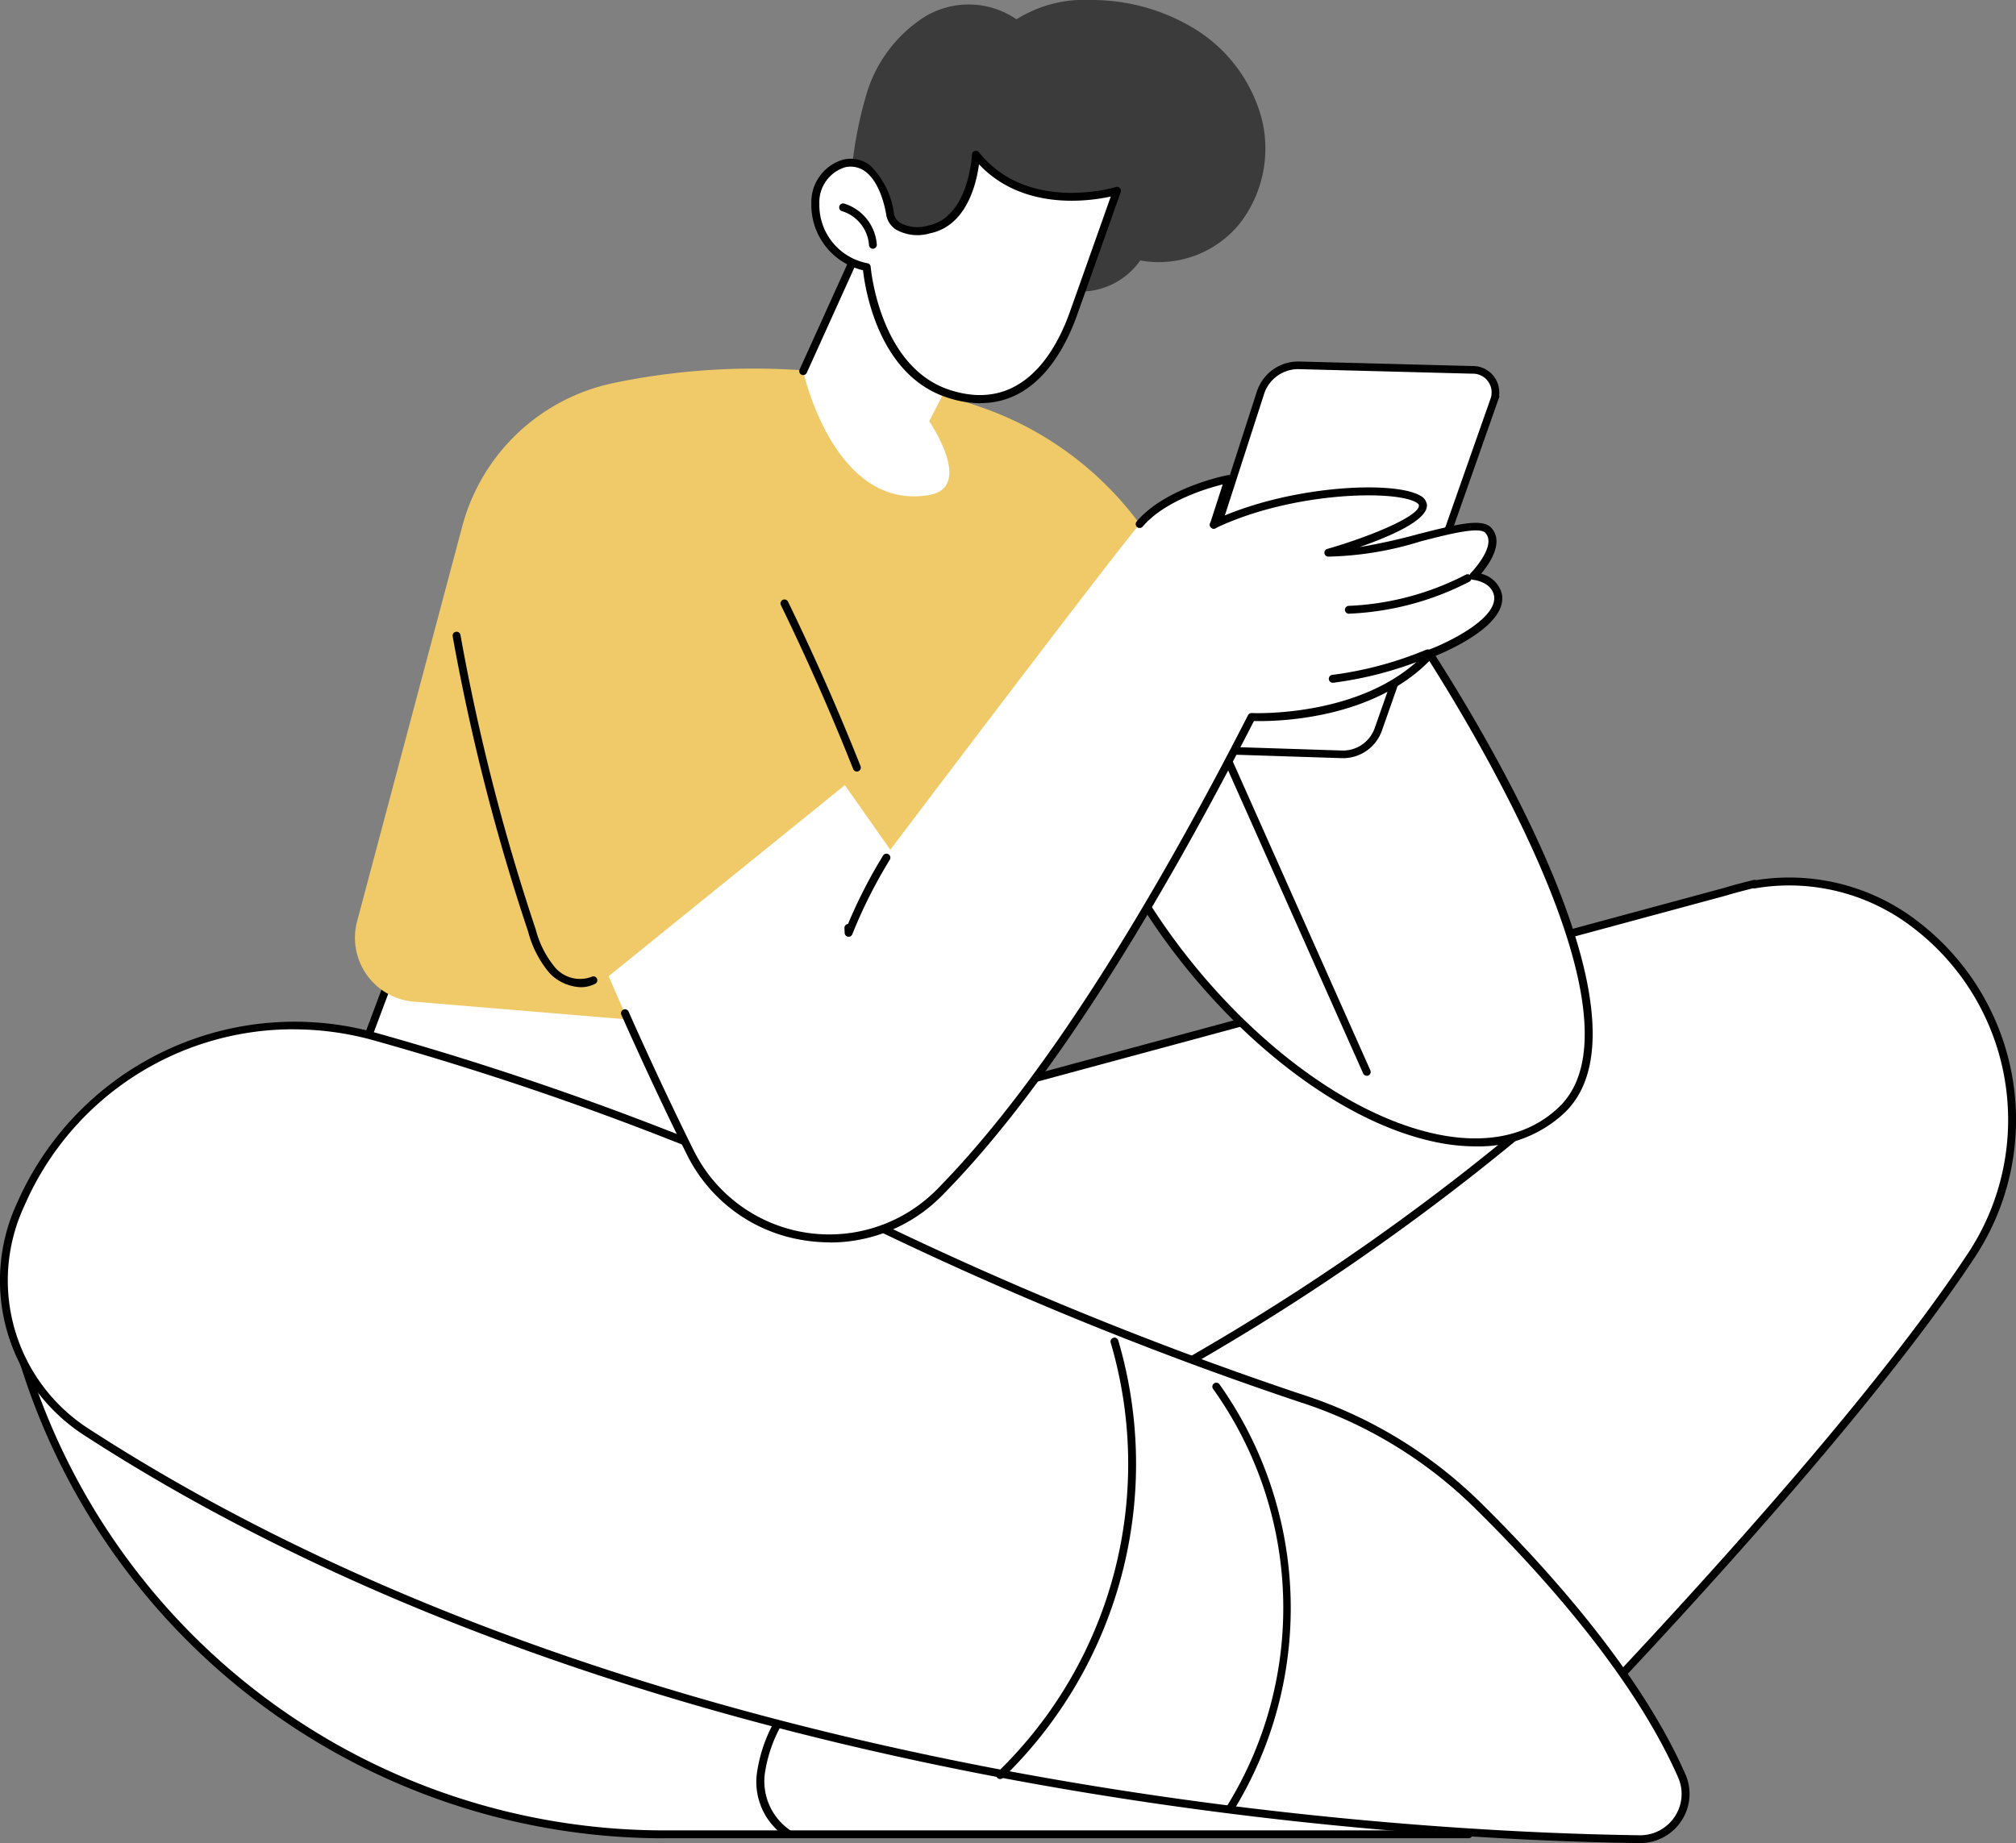 <svg xmlns="http://www.w3.org/2000/svg" width="131.999" height="120.705"
  viewBox="0 0 131.999 120.705">
  <rect x="0" y="0" width="131.999" height="120.705" fill="#808080" stroke="none"/>
  <g id="Group_9268" data-name="Group 9268" transform="translate(-0.001)">
    <path id="Path_52611" data-name="Path 52611"
      d="M1.16,87.859l17.087-4.34,7.928-21.167L59.6,65.244l.545,7.432L112.965,58.4c.465-.152,1.918-.518,1.918-.518l-.031.046a13.457,13.457,0,0,1,10.337,2.447l.258.193a16.066,16.066,0,0,1,3.634,21.643c-7.316,11.077-22.726,27.529-32.924,37.918H43.469A43.813,43.813,0,0,1,1.16,87.859Z"
      fill="#fff" />
    <path id="Path_52612" data-name="Path 52612"
      d="M43.467,120.388H96.155a.254.254,0,0,0,.184-.077c9-9.168,25.251-26.293,32.955-37.957A16.348,16.348,0,0,0,125.6,60.366c-.088-.067-.173-.131-.261-.2a13.772,13.772,0,0,0-10.358-2.524.267.267,0,0,0-.163-.013c-.059.015-1.465.368-1.935.523l-52.5,14.188-.522-7.12a.257.257,0,0,0-.235-.237L26.2,62.095a.256.256,0,0,0-.264.167L18.051,83.3,1.1,87.609a.267.267,0,0,0-.16.118.254.254,0,0,0-.026.2,44.153,44.153,0,0,0,42.56,32.465Zm52.579-.515H43.467A43.639,43.639,0,0,1,1.475,88.042l16.831-4.276a.253.253,0,0,0,.178-.16l7.859-20.984,33.009,2.857.53,7.213a.248.248,0,0,0,.109.191.259.259,0,0,0,.217.039l52.819-14.273c.37-.121,1.349-.374,1.745-.474a.3.3,0,0,0,.119.008,13.258,13.258,0,0,1,10.138,2.4l.256.193a15.834,15.834,0,0,1,3.574,21.3c-7.658,11.6-23.814,28.629-32.815,37.8Z" />
    <path id="Path_52613" data-name="Path 52613"
      d="M73.435,91.877a.258.258,0,0,0,.121-.031,153.5,153.5,0,0,0,28.461-19.472.258.258,0,1,0-.339-.389,152.96,152.96,0,0,1-28.365,19.4.255.255,0,0,0-.106.348.258.258,0,0,0,.227.137Z" />
    <path id="Path_52614" data-name="Path 52614"
      d="M51.59,120.335a.259.259,0,0,0,.129-.482,3.891,3.891,0,0,1-1.646-3.65,9.24,9.24,0,0,1,1.6-4.036,26.963,26.963,0,0,1,8.988-8.7.258.258,0,0,0-.264-.444,27.5,27.5,0,0,0-9.159,8.872,9.721,9.721,0,0,0-1.682,4.271,4.312,4.312,0,0,0,1.9,4.134.256.256,0,0,0,.129.036Z" />
    <path id="Path_52615" data-name="Path 52615"
      d="M107.349,120.446C92.742,120.258,42.724,117.8,5.684,93.8a11.856,11.856,0,0,1-4.373-14.8c.047-.1.093-.206.14-.312A19.583,19.583,0,0,1,24.588,67.9,200.257,200.257,0,0,1,56.1,79.641,237.5,237.5,0,0,0,85.119,91.549a29.161,29.161,0,0,1,11.645,7.037c4.528,4.466,10.446,11.1,13.356,17.709A2.968,2.968,0,0,1,107.349,120.446Z"
      fill="#fff" />
    <path id="Path_52616" data-name="Path 52616"
      d="M107.386,120.705a3.228,3.228,0,0,0,2.7-1.447,3.188,3.188,0,0,0,.267-3.063c-2.936-6.667-8.913-13.354-13.41-17.789a29.6,29.6,0,0,0-11.748-7.1A237.541,237.541,0,0,1,56.21,79.41,202.165,202.165,0,0,0,24.653,67.651,19.841,19.841,0,0,0,1.212,78.576l-.14.312A12.067,12.067,0,0,0,5.54,94.013c37.089,24.034,87.3,26.507,101.8,26.692ZM19.208,67.412a19.607,19.607,0,0,1,5.306.734A201.566,201.566,0,0,1,55.988,79.874,237.579,237.579,0,0,0,85.037,91.8a29.043,29.043,0,0,1,11.541,6.976c4.465,4.4,10.4,11.041,13.3,17.63a2.674,2.674,0,0,1-.225,2.571,2.709,2.709,0,0,1-2.269,1.216h-.036C92.878,120,42.792,117.537,5.819,93.578A11.555,11.555,0,0,1,1.54,79.093l.14-.312A19.179,19.179,0,0,1,19.206,67.409Z" />
    <path id="Path_52617" data-name="Path 52617"
      d="M80.517,118.749a.256.256,0,0,0,.217-.119,25.344,25.344,0,0,0-.9-27.988.259.259,0,0,0-.419.3,24.674,24.674,0,0,1,.879,27.406.257.257,0,0,0,.077.355.247.247,0,0,0,.139.042Z" />
    <path id="Path_52618" data-name="Path 52618"
      d="M65.488,116.51a.261.261,0,0,0,.178-.07A28.624,28.624,0,0,0,73.22,87.785a.258.258,0,0,0-.494.152,28.1,28.1,0,0,1-7.414,28.13.256.256,0,0,0,.178.443Z" />
    <path id="Path_52619" data-name="Path 52619"
      d="M92.376,40.95s17.025,24.855,9.9,31.725-23.545-3.7-30.065-18.694Z" fill="#fff" />
    <path id="Path_52620" data-name="Path 52620"
      d="M96.605,75.075a8.157,8.157,0,0,0,5.851-2.213c7.2-6.942-9.166-31.033-9.867-32.055a.261.261,0,0,0-.354-.072L72.07,53.767a.256.256,0,0,0-.1.319c4.432,10.193,13.96,19.108,22.16,20.736a12.74,12.74,0,0,0,2.471.255ZM92.3,41.3c1.615,2.414,16.34,24.873,9.794,31.187-1.9,1.837-4.623,2.465-7.861,1.824-8-1.587-17.291-10.268-21.7-20.237Z" />
    <path id="Path_52621" data-name="Path 52621"
      d="M89.493,70.459a.25.25,0,0,0,.1-.023.259.259,0,0,0,.132-.34L80.7,49.826a.258.258,0,0,0-.473.209L89.255,70.3a.259.259,0,0,0,.235.152Z" />
    <path id="Path_52622" data-name="Path 52622"
      d="M81.946,45.482s-3.672-5.6-6.546-10.041a21.722,21.722,0,0,0-10.986-8.712,45.074,45.074,0,0,0-24.251-1.643,13.007,13.007,0,0,0-9.9,9.4L23.382,60.34A4.2,4.2,0,0,0,27.1,65.6l37.371,3.109L69.108,53.98Z"
      fill="#f0ca68" />
    <path id="Path_52623" data-name="Path 52623"
      d="M38.024,64.653a2.05,2.05,0,0,0,.93-.216.258.258,0,1,0-.23-.461,2.153,2.153,0,0,1-2.378-.613,6.47,6.47,0,0,1-1.274-2.509A137.272,137.272,0,0,1,30.147,41.57a.259.259,0,0,0-.509.09,137.845,137.845,0,0,0,4.944,19.356,6.907,6.907,0,0,0,1.39,2.7A2.978,2.978,0,0,0,38.024,64.653Z" />
    <path id="Path_52624" data-name="Path 52624"
      d="M56.1,50.528a.251.251,0,0,0,.1-.018.258.258,0,0,0,.145-.335c-1.442-3.635-3.042-7.262-4.753-10.78a.259.259,0,0,0-.465.227c1.706,3.506,3.3,7.12,4.737,10.744A.26.26,0,0,0,56.1,50.528Z" />
    <path id="Path_52625" data-name="Path 52625"
      d="M85.069,23.926a2.6,2.6,0,0,0-2.536,1.792l-2.819,8.728L75.529,47.4a1.258,1.258,0,0,0,1.007,1.627l.154.014,11.161.361a2.453,2.453,0,0,0,2.395-1.634l7.588-21.584a1.476,1.476,0,0,0-1.359-1.962l-.1,0,0,0Z"
      fill="#fff" stroke="#000" stroke-width="0.5" />
    <path id="Path_52626" data-name="Path 52626"
      d="M55.32,51.417,39.853,63.93s2.452,5.744,5.344,11.556A10.17,10.17,0,0,0,61.517,78.1c5.094-5.157,11.9-14.459,20.429-31.138,0,0,7.642.4,11.748-4.163,0,0,4.941-1.87,4.362-3.931-.287-1.02-1.571-1.131-1.571-1.131s1.936-1.94.967-2.993-6.959,1.705-10.484,1.468c0,0,6.329-1.821,6.2-3.135s-8.151-1.352-13.691,1.293l.969-3s-3.959.765-5.822,2.952-16.33,21.329-16.33,21.329l-2.972-4.23Z"
      fill="#fff" />
    <path id="Path_52627" data-name="Path 52627"
      d="M54.343,81.371a10.274,10.274,0,0,0,7.36-3.094c6.189-6.265,13.051-16.715,20.4-31.056,1.176.031,7.887.023,11.745-4.209.6-.234,5.065-2.063,4.46-4.217a1.843,1.843,0,0,0-1.328-1.221c.543-.649,1.527-2.071.664-3.006-.579-.629-2.1-.273-4.742.4a39.35,39.35,0,0,1-3.892.863c2.005-.7,4.517-1.772,4.419-2.785a.8.8,0,0,0-.465-.6c-1.786-1-8.732-.642-13.6,1.682a.257.257,0,1,0,.222.464c4.954-2.365,11.655-2.522,13.12-1.7.124.069.2.142.2.2.067.68-3.07,2.014-6.016,2.862a.258.258,0,0,0,.054.5,21.673,21.673,0,0,0,6.078-1c1.8-.464,3.835-.987,4.233-.556.781.847-.941,2.62-.959,2.638a.261.261,0,0,0-.059.27.258.258,0,0,0,.22.167c.01,0,1.111.111,1.344.943.421,1.5-2.894,3.122-4.207,3.619a.272.272,0,0,0-.1.07C89.528,47.037,82.033,46.7,81.959,46.7a.254.254,0,0,0-.243.139C74.363,61.209,67.5,71.663,61.333,77.912a9.91,9.91,0,0,1-15.9-2.545c-1.713-3.447-3.272-6.857-4.274-9.114a.258.258,0,0,0-.473.209c1.005,2.259,2.564,5.68,4.282,9.134A10.291,10.291,0,0,0,52.65,81.23a10.752,10.752,0,0,0,1.693.134Z" />
    <path id="Path_52628" data-name="Path 52628"
      d="M79.478,34.626a.257.257,0,0,0,.245-.178l.969-3a.258.258,0,0,0-.052-.25.254.254,0,0,0-.243-.082c-.165.031-4.07.806-5.972,3.037a.258.258,0,0,0,.393.335c1.426-1.672,4.176-2.5,5.241-2.764l-.829,2.568a.257.257,0,0,0,.168.325.273.273,0,0,0,.08.013Z" />
    <path id="Path_52629" data-name="Path 52629"
      d="M88.313,40.191h.01A18.831,18.831,0,0,0,96.2,38.1a.258.258,0,1,0-.24-.456,18.317,18.317,0,0,1-7.66,2.035.258.258,0,0,0,.01.515Z" />
    <path id="Path_52630" data-name="Path 52630"
      d="M87.263,44.713H87.3a24.347,24.347,0,0,0,6.282-1.685.258.258,0,1,0-.2-.477A23.9,23.9,0,0,1,87.23,44.2a.256.256,0,0,0-.222.288A.261.261,0,0,0,87.263,44.713Z" />
    <path id="Path_52631" data-name="Path 52631"
      d="M55.565,61.351a.26.26,0,0,0,.24-.162A32.428,32.428,0,0,1,58.263,56.3a.259.259,0,0,0-.442-.27,32.84,32.84,0,0,0-2.295,4.48.261.261,0,0,0-.235.27l.015.325a.258.258,0,0,0,.215.242l.044,0Z" />
    <path id="Path_52632" data-name="Path 52632"
      d="M55.672,12.417a27.036,27.036,0,0,1,1.073-6.29,9.067,9.067,0,0,1,3.77-5.008,5.545,5.545,0,0,1,6.042.144A8.355,8.355,0,0,1,71.423,0,12.93,12.93,0,0,1,78.37,1.981,9.885,9.885,0,0,1,82.6,7.731a8.016,8.016,0,0,1-1.419,6.9,6.825,6.825,0,0,1-6.52,2.427,4.793,4.793,0,0,1-8.122-.443,7.319,7.319,0,0,1-7.313,1.167c-2.388-1.015-3.551-5.363-3.551-5.363Z"
      fill="#3b3b3b" />
    <path id="Path_52633" data-name="Path 52633"
      d="M57.1,14.344,52.59,24.311s1.985,9.178,8.251,8.109c2.969-.507,0-4.835,0-4.835l2.1-4.073L57.1,14.344Z"
      fill="#fff" />
    <path id="Path_52634" data-name="Path 52634"
      d="M52.59,24.565a.257.257,0,0,0,.235-.152l4.313-9.531,5.582,8.763a.258.258,0,0,0,.437-.276L57.32,14.2a.253.253,0,0,0-.238-.118.257.257,0,0,0-.217.152L52.355,24.2a.256.256,0,0,0,.129.34A.253.253,0,0,0,52.59,24.565Z" />
    <path id="Path_52635" data-name="Path 52635"
      d="M58.291,14.09s-.5-3.854-2.993-3.393-3.065,5.531,1.45,6.8c0,0,.535,6.687,5.311,8.274s7.171-2.287,8.215-5.209S73.135,12.5,73.135,12.5s-5.887,1.834-9.236-2.365c0,0-.171,4.3-3.06,4.889-2.313.474-2.551-.932-2.551-.932Z"
      fill="#fff" />
    <path id="Path_52636" data-name="Path 52636"
      d="M64.209,26.4c3.644,0,5.486-3.447,6.311-5.755,1.031-2.888,2.843-8.016,2.861-8.065a.263.263,0,0,0-.057-.265.256.256,0,0,0-.264-.067C73,12.271,67.3,13.981,64.1,9.973a.258.258,0,0,0-.46.149c0,.041-.2,4.1-2.853,4.647a2.456,2.456,0,0,1-1.825-.16.978.978,0,0,1-.419-.561,5.386,5.386,0,0,0-1.6-3.241,2.128,2.128,0,0,0-1.7-.363,2.9,2.9,0,0,0-2.119,2.885A4.395,4.395,0,0,0,56.508,17.7c.124,1.108.969,6.826,5.468,8.32a7.09,7.09,0,0,0,2.23.389Zm8.525-13.539c-.468,1.322-1.848,5.229-2.7,7.612-.915,2.56-3.155,6.62-7.89,5.049-4.561-1.515-5.13-7.985-5.135-8.05a.253.253,0,0,0-.189-.227,3.879,3.879,0,0,1-3.171-3.895,2.394,2.394,0,0,1,1.7-2.4,1.609,1.609,0,0,1,1.295.273c1.109.8,1.39,2.877,1.393,2.9v.01a1.476,1.476,0,0,0,.625.9,2.877,2.877,0,0,0,2.233.247c2.4-.492,3.039-3.261,3.207-4.518,2.874,3.052,7.2,2.424,8.631,2.107Z" />
    <path id="Path_52637" data-name="Path 52637"
      d="M57.154,16.29h.013a.261.261,0,0,0,.245-.271,3.047,3.047,0,0,0-2.129-2.684.258.258,0,1,0-.145.495A2.516,2.516,0,0,1,56.9,16.048a.26.26,0,0,0,.258.245Z" />
  </g>
</svg>
